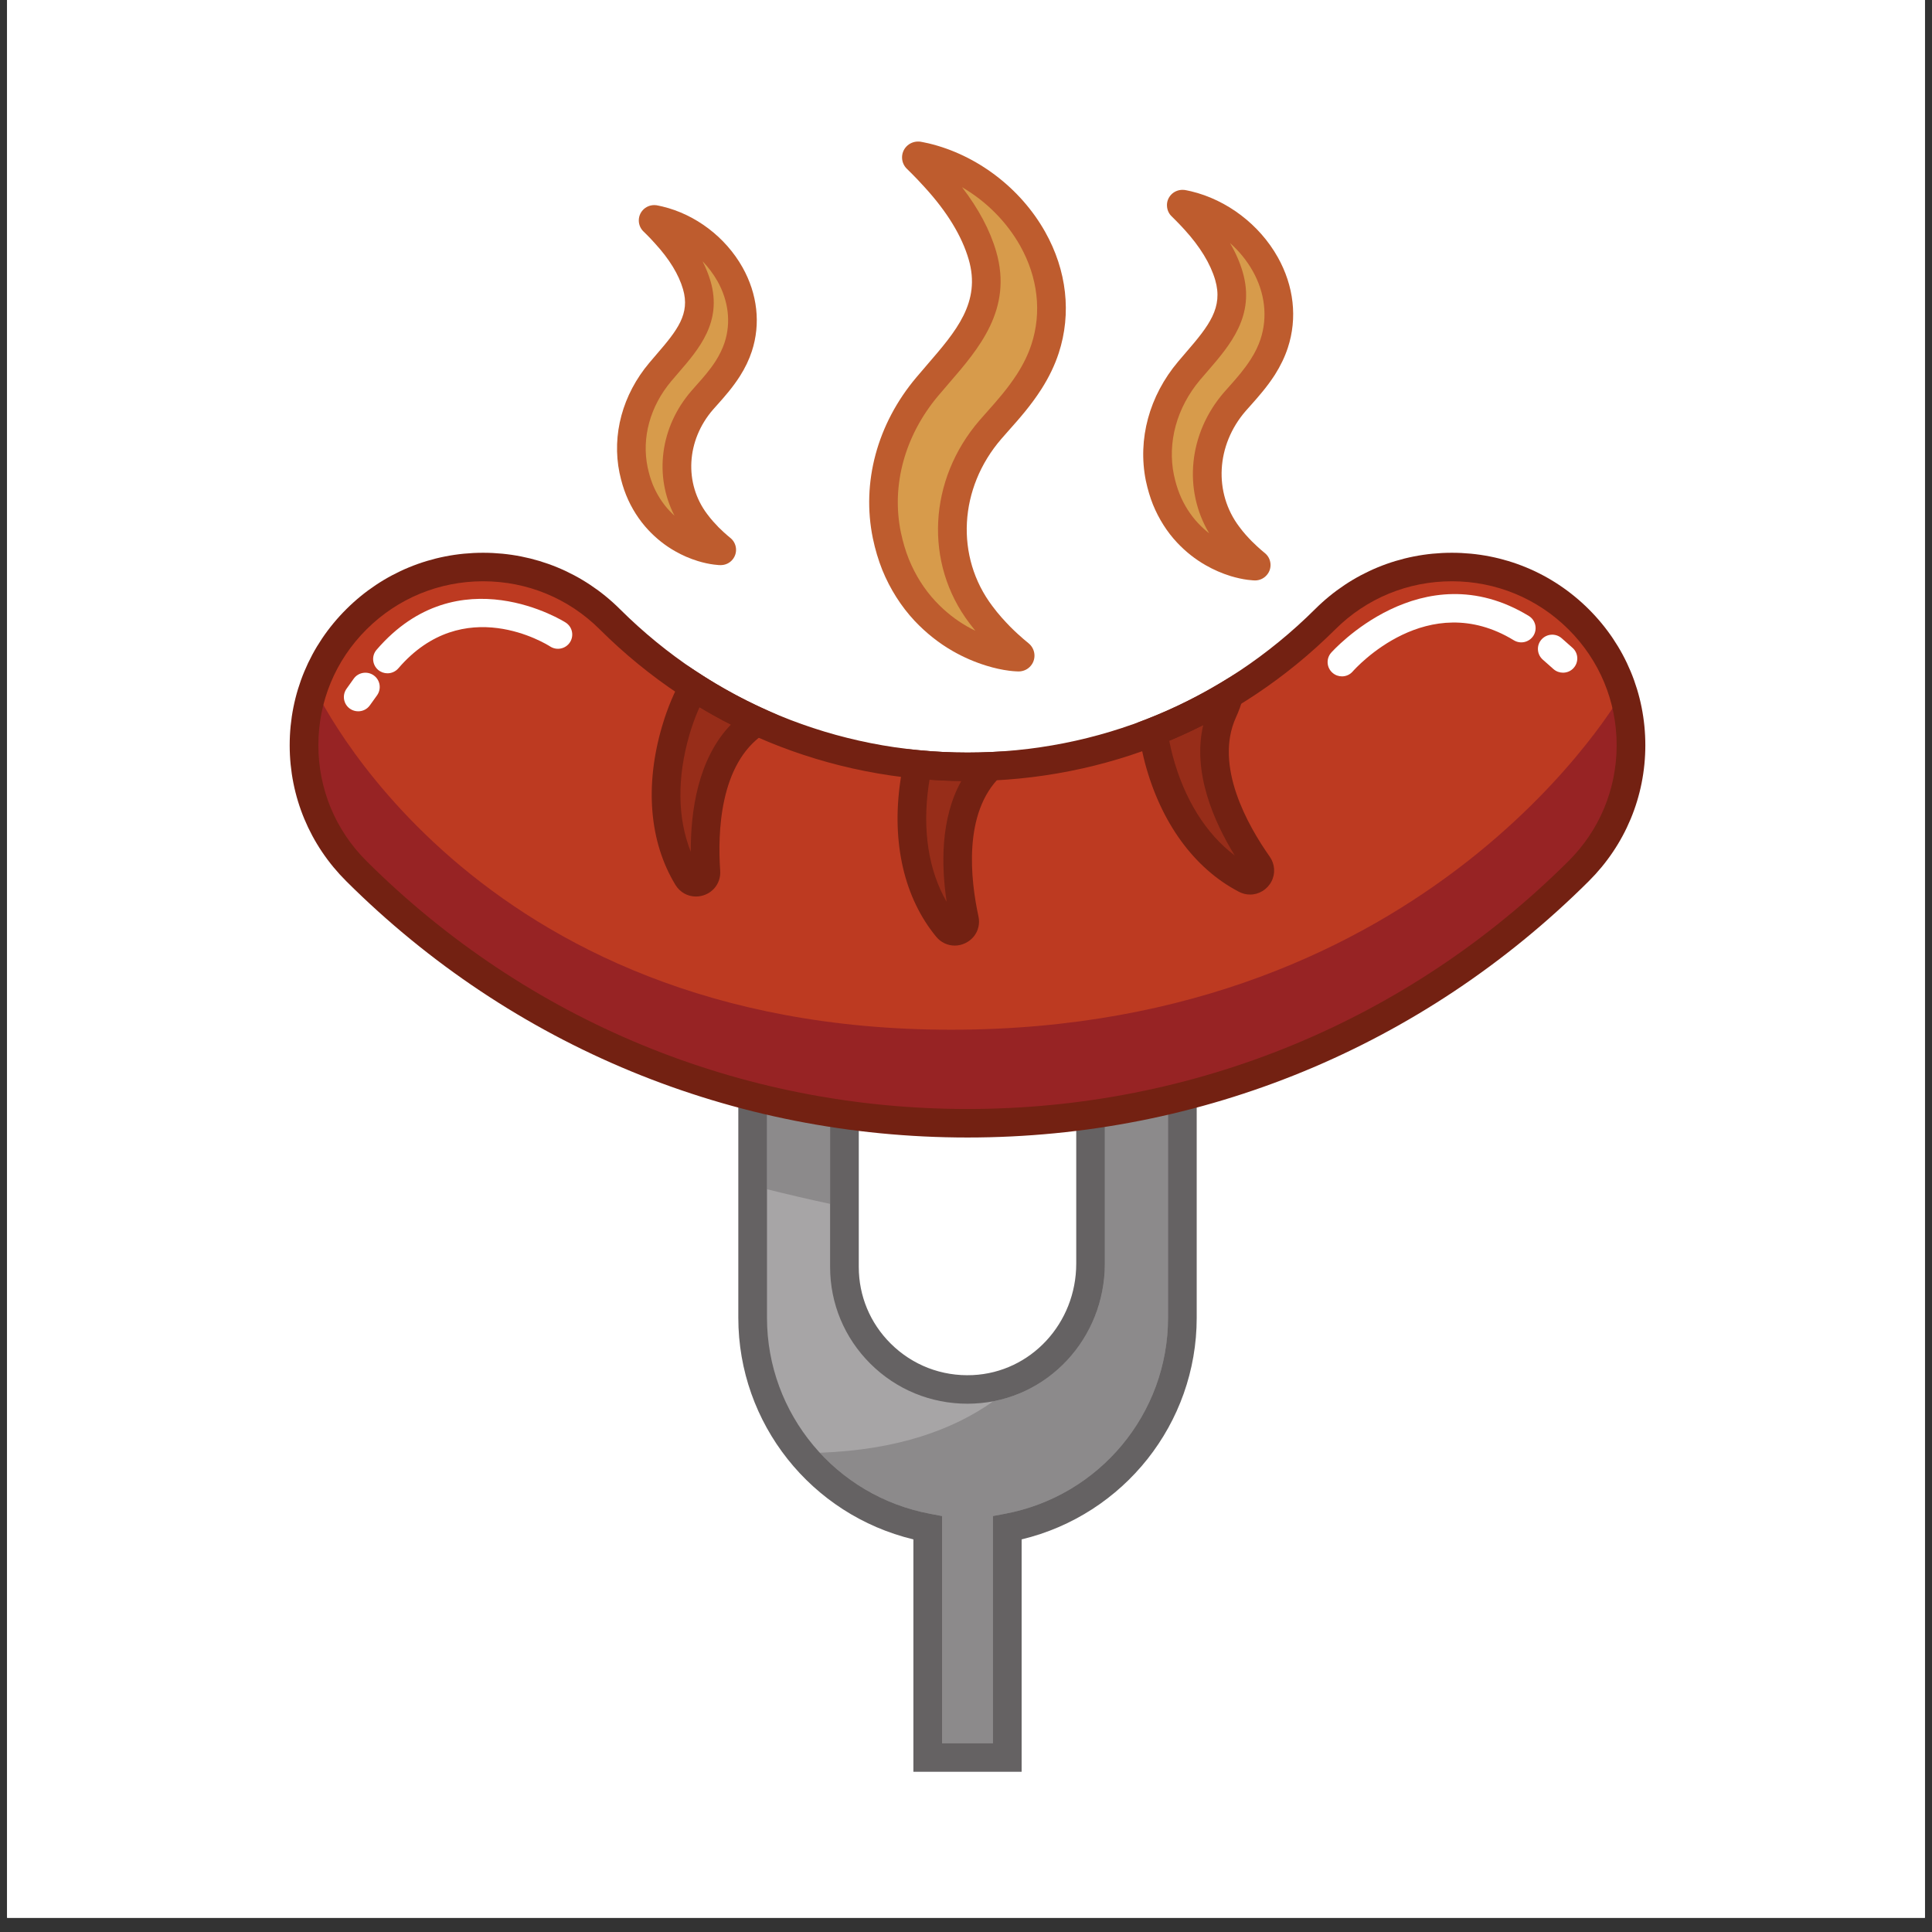 <svg xmlns="http://www.w3.org/2000/svg" xmlns:xlink="http://www.w3.org/1999/xlink" width="180" zoomAndPan="magnify" viewBox="0 0 135 135" height="180" preserveAspectRatio="xMidYMid meet" version="1.2"><rect x="0" y="0" width="135" height="135" fill="#333333" stroke="none"/><defs><clipPath id="7fd0d1fb7a"><path d="M 0.496 0 L 134.504 0 L 134.504 134.008 L 0.496 134.008 Z M 0.496 0 "/></clipPath><clipPath id="0c5bca9888"><path d="M 51 55 L 84 55 L 84 123.789 L 51 123.789 Z M 51 55 "/></clipPath><clipPath id="20d3782f45"><path d="M 60 9.883 L 75 9.883 L 75 47 L 60 47 Z M 60 9.883 "/></clipPath></defs><g id="47a6cb5d79"><g clip-rule="nonzero" clip-path="url(#7fd0d1fb7a)"><path style=" stroke:none;fill-rule:nonzero;fill:#ffffff;fill-opacity:1;" d="M 0.496 0 L 134.504 0 L 134.504 134.008 L 0.496 134.008 Z M 0.496 0 "/><path style=" stroke:none;fill-rule:nonzero;fill:#ffffff;fill-opacity:1;" d="M 0.496 0 L 134.504 0 L 134.504 134.008 L 0.496 134.008 Z M 0.496 0 "/></g><path style=" stroke:none;fill-rule:nonzero;fill:#a7a5a6;fill-opacity:1;" d="M 64.828 106.762 L 64.828 122.809 L 70.383 122.809 L 70.383 106.762 C 77.348 105.465 82.617 99.387 82.617 92.082 L 82.617 75.961 C 82.617 71.566 80.707 61.484 77.672 57.125 C 77.223 56.477 76.203 56.793 76.203 57.578 L 76.203 88.293 C 76.203 92.898 72.645 96.863 68.02 97.078 C 63.082 97.312 59.008 93.395 59.008 88.531 L 59.008 57.578 C 59.008 56.793 57.988 56.477 57.539 57.125 C 54.5 61.484 52.59 71.566 52.59 75.961 L 52.59 92.082 C 52.59 99.387 57.863 105.465 64.828 106.762 "/><path style=" stroke:none;fill-rule:nonzero;fill:#8c8a8b;fill-opacity:1;" d="M 69.383 121.812 L 65.828 121.812 L 65.828 105.934 L 65.012 105.781 C 61.949 105.211 59.273 103.672 57.285 101.512 C 62.75 101.316 66.637 99.879 69.402 97.918 C 73.871 97.066 77.203 93.07 77.203 88.293 L 77.203 77.738 C 78.691 77.5 80.16 77.211 81.617 76.871 L 81.617 92.082 C 81.617 98.789 76.816 104.551 70.199 105.781 L 69.383 105.934 L 69.383 121.812 "/><path style=" stroke:none;fill-rule:nonzero;fill:#8c8a8b;fill-opacity:1;" d="M 58.004 84.121 C 56.496 83.801 55 83.449 53.594 83.098 L 53.594 76.871 C 55.047 77.211 56.52 77.5 58.004 77.738 L 58.004 84.121 "/><g clip-rule="nonzero" clip-path="url(#0c5bca9888)"><path style=" stroke:none;fill-rule:nonzero;fill:#656263;fill-opacity:1;" d="M 65.828 121.812 L 69.383 121.812 L 69.383 105.934 L 70.199 105.781 C 76.816 104.551 81.617 98.789 81.617 92.082 L 81.617 75.961 C 81.617 72.098 79.949 62.742 77.203 58.238 L 77.203 88.293 C 77.203 93.539 73.191 97.836 68.066 98.074 C 67.914 98.082 67.758 98.086 67.605 98.086 C 65.039 98.086 62.629 97.094 60.816 95.289 C 59.004 93.484 58.004 91.086 58.004 88.531 L 58.004 58.238 C 55.258 62.742 53.594 72.098 53.594 75.961 L 53.594 92.082 C 53.594 98.789 58.395 104.551 65.012 105.781 L 65.828 105.934 L 65.828 121.812 M 71.387 123.805 L 63.824 123.805 L 63.824 107.566 C 56.688 105.852 51.59 99.469 51.59 92.082 L 51.59 75.961 C 51.59 71.164 53.633 60.98 56.715 56.559 C 57.059 56.062 57.598 55.781 58.195 55.781 C 59.211 55.781 60.008 56.57 60.008 57.578 L 60.008 88.531 C 60.008 90.551 60.797 92.449 62.234 93.879 C 63.754 95.391 65.801 96.188 67.973 96.086 C 72.027 95.895 75.203 92.473 75.203 88.293 L 75.203 57.578 C 75.203 56.57 76 55.781 77.016 55.781 C 77.609 55.781 78.152 56.062 78.496 56.559 C 81.578 60.98 83.621 71.164 83.621 75.961 L 83.621 92.082 C 83.621 99.469 78.523 105.852 71.387 107.566 L 71.387 123.805 "/></g><path style=" stroke:none;fill-rule:nonzero;fill:#bd3a21;fill-opacity:1;" d="M 67.605 78.488 C 51.484 78.488 36.32 72.234 24.91 60.879 C 20.023 56.016 20.023 48.133 24.91 43.266 C 29.797 38.402 37.723 38.402 42.609 43.266 C 49.293 49.918 58.168 53.582 67.605 53.582 C 77.039 53.582 85.918 49.918 92.602 43.266 C 97.488 38.402 105.414 38.402 110.301 43.266 C 115.188 48.133 115.188 56.016 110.301 60.879 C 98.887 72.234 83.727 78.488 67.605 78.488 "/><path style=" stroke:none;fill-rule:nonzero;fill:#972d19;fill-opacity:1;" d="M 48.469 47.984 C 47.883 49.047 47.465 50.195 47.223 51.031 C 46.227 54.422 46.164 58.215 48.059 61.32 C 48.43 61.93 49.375 61.625 49.324 60.914 C 49.117 57.906 49.344 52.848 52.777 50.488 C 52.82 50.461 52.855 50.434 52.895 50.402 C 51.367 49.707 49.891 48.898 48.469 47.984 "/><path style=" stroke:none;fill-rule:nonzero;fill:#732112;fill-opacity:1;" d="M 48.879 49.414 C 48.531 50.191 48.305 50.895 48.184 51.309 C 47.297 54.336 47.336 57.191 48.27 59.52 C 48.254 56.762 48.738 53.047 51.074 50.629 C 50.328 50.25 49.594 49.844 48.879 49.414 Z M 48.629 62.645 C 48.043 62.645 47.508 62.344 47.199 61.836 C 45.375 58.84 45.043 54.902 46.262 50.75 C 46.453 50.09 46.883 48.793 47.59 47.504 L 48.109 46.566 L 49.012 47.148 C 50.383 48.031 51.828 48.82 53.312 49.5 L 54.879 50.211 L 53.445 51.234 C 53.414 51.262 53.383 51.285 53.348 51.309 C 50.285 53.41 50.141 58.188 50.324 60.844 C 50.355 61.32 50.199 61.766 49.883 62.105 C 49.559 62.449 49.102 62.645 48.629 62.645 "/><path style=" stroke:none;fill-rule:nonzero;fill:#972d19;fill-opacity:1;" d="M 69.207 53.543 C 68.676 53.566 68.141 53.582 67.605 53.582 C 66.441 53.582 65.289 53.527 64.148 53.414 C 64.035 53.906 63.953 54.371 63.895 54.762 C 63.395 58.258 63.879 62.02 66.195 64.828 C 66.652 65.379 67.543 64.941 67.395 64.246 C 66.762 61.336 66.27 56.387 69.207 53.543 "/><path style=" stroke:none;fill-rule:nonzero;fill:#732112;fill-opacity:1;" d="M 64.953 54.484 C 64.93 54.625 64.906 54.766 64.887 54.898 C 64.441 58.02 64.891 60.844 66.148 63.016 C 65.777 60.539 65.695 57.207 67.172 54.574 C 66.434 54.566 65.691 54.535 64.953 54.484 Z M 66.711 66.074 C 66.215 66.074 65.746 65.852 65.422 65.461 C 63.188 62.754 62.293 58.902 62.906 54.621 C 62.969 54.168 63.062 53.676 63.172 53.195 L 63.367 52.34 L 64.242 52.422 C 65.355 52.531 66.488 52.586 67.605 52.586 C 68.105 52.586 68.617 52.574 69.164 52.551 L 71.793 52.434 L 69.906 54.258 C 67.281 56.797 67.816 61.477 68.371 64.035 C 68.48 64.539 68.359 65.051 68.043 65.441 C 67.719 65.836 67.223 66.074 66.711 66.074 "/><path style=" stroke:none;fill-rule:nonzero;fill:#972d19;fill-opacity:1;" d="M 85.883 48.52 C 84.188 49.543 82.418 50.418 80.586 51.137 C 80.688 51.859 80.832 52.523 80.973 53.047 C 81.879 56.465 83.797 59.742 87.031 61.43 C 87.664 61.762 88.316 61.016 87.902 60.43 C 86.164 57.961 83.73 53.516 85.449 49.727 C 85.641 49.301 85.781 48.898 85.883 48.52 "/><path style=" stroke:none;fill-rule:nonzero;fill:#732112;fill-opacity:1;" d="M 81.703 51.758 C 81.785 52.184 81.871 52.535 81.938 52.793 C 82.75 55.84 84.27 58.266 86.277 59.777 C 84.82 57.41 83.297 53.949 84.078 50.66 C 83.301 51.055 82.508 51.422 81.703 51.758 Z M 87.352 62.508 C 87.078 62.508 86.812 62.441 86.566 62.312 C 83.445 60.684 81.117 57.484 80.004 53.305 C 79.887 52.855 79.715 52.141 79.594 51.277 L 79.48 50.5 L 80.219 50.211 C 81.996 49.512 83.727 48.656 85.363 47.668 L 87.473 46.395 L 86.852 48.773 C 86.734 49.219 86.57 49.676 86.359 50.137 C 84.832 53.512 87.184 57.676 88.723 59.859 C 89.086 60.375 89.133 61.039 88.844 61.594 C 88.547 62.156 87.977 62.508 87.352 62.508 "/><path style=" stroke:none;fill-rule:nonzero;fill:#ffffff;fill-opacity:1;" d="M 27.074 47.047 C 26.844 47.047 26.613 46.969 26.422 46.809 C 26.004 46.449 25.953 45.82 26.316 45.402 C 32.035 38.754 39.457 43.453 39.531 43.504 C 39.996 43.805 40.125 44.422 39.824 44.883 C 39.523 45.344 38.902 45.473 38.441 45.172 C 38.195 45.016 32.398 41.395 27.836 46.699 C 27.637 46.93 27.355 47.047 27.074 47.047 "/><path style=" stroke:none;fill-rule:nonzero;fill:#ffffff;fill-opacity:1;" d="M 25.031 49.703 C 24.832 49.703 24.629 49.645 24.453 49.523 C 24 49.203 23.895 48.582 24.211 48.133 L 24.715 47.426 C 25.031 46.98 25.656 46.871 26.109 47.188 C 26.562 47.504 26.668 48.125 26.352 48.578 L 25.848 49.281 C 25.652 49.559 25.344 49.703 25.031 49.703 "/><path style=" stroke:none;fill-rule:nonzero;fill:#ffffff;fill-opacity:1;" d="M 93.77 47.262 C 93.535 47.262 93.301 47.18 93.113 47.016 C 92.695 46.656 92.652 46.027 93.012 45.613 C 93.074 45.543 99.352 38.488 106.824 43.039 C 107.297 43.328 107.441 43.941 107.156 44.41 C 106.863 44.879 106.25 45.027 105.777 44.738 C 99.762 41.074 94.734 46.68 94.523 46.918 C 94.328 47.145 94.051 47.262 93.77 47.262 "/><path style=" stroke:none;fill-rule:nonzero;fill:#ffffff;fill-opacity:1;" d="M 109.215 47.004 C 108.977 47.004 108.742 46.922 108.551 46.754 L 107.801 46.09 C 107.387 45.723 107.348 45.094 107.715 44.684 C 108.082 44.273 108.715 44.234 109.129 44.602 L 109.879 45.266 C 110.293 45.629 110.328 46.262 109.961 46.672 C 109.766 46.895 109.492 47.004 109.215 47.004 "/><path style=" stroke:none;fill-rule:nonzero;fill:#bd3a21;fill-opacity:1;" d="M 51.59 76.363 C 41.598 73.641 32.438 68.371 24.91 60.879 C 24.906 60.875 24.902 60.871 24.898 60.867 C 24.902 60.871 24.906 60.875 24.91 60.879 C 32.438 68.371 41.598 73.641 51.59 76.363 M 83.621 76.363 C 93.609 73.641 102.773 68.371 110.301 60.879 C 110.305 60.875 110.309 60.871 110.312 60.867 C 110.309 60.871 110.305 60.875 110.301 60.879 C 102.773 68.371 93.609 73.641 83.621 76.363 "/><path style=" stroke:none;fill-rule:nonzero;fill:#bd3a21;fill-opacity:1;" d="M 24.895 60.863 C 24.891 60.859 24.887 60.855 24.883 60.852 C 24.887 60.855 24.891 60.859 24.895 60.863 M 110.316 60.863 C 110.32 60.859 110.324 60.855 110.324 60.855 C 110.324 60.855 110.32 60.859 110.316 60.863 M 24.879 60.852 C 24.875 60.844 24.871 60.84 24.867 60.836 C 24.871 60.84 24.875 60.844 24.879 60.852 M 110.328 60.848 C 110.336 60.844 110.336 60.844 110.34 60.836 C 110.336 60.844 110.336 60.844 110.328 60.848 M 24.863 60.836 C 24.863 60.832 24.859 60.828 24.855 60.824 C 24.859 60.828 24.863 60.832 24.863 60.836 M 110.348 60.832 C 110.348 60.832 110.352 60.828 110.352 60.828 C 110.352 60.828 110.348 60.832 110.348 60.832 M 24.852 60.82 C 24.848 60.816 24.844 60.812 24.84 60.809 C 24.844 60.812 24.848 60.816 24.852 60.82 M 110.359 60.82 C 110.363 60.816 110.363 60.816 110.367 60.812 C 110.363 60.816 110.359 60.816 110.359 60.82 M 24.84 60.809 C 24.836 60.805 24.828 60.797 24.824 60.797 C 24.828 60.797 24.836 60.805 24.84 60.809 M 110.379 60.801 C 110.379 60.801 110.379 60.801 110.383 60.797 C 110.379 60.797 110.379 60.801 110.379 60.801 M 24.82 60.793 C 24.82 60.785 24.816 60.785 24.812 60.781 C 24.816 60.785 24.82 60.785 24.82 60.793 M 110.391 60.789 L 110.391 60.789 M 24.809 60.777 C 24.805 60.773 24.801 60.77 24.797 60.766 C 24.801 60.77 24.805 60.773 24.809 60.777 M 24.793 60.762 C 24.789 60.758 24.789 60.754 24.785 60.75 C 24.789 60.754 24.789 60.758 24.793 60.762 M 24.781 60.746 C 24.777 60.746 24.773 60.738 24.77 60.734 C 24.773 60.738 24.777 60.746 24.781 60.746 M 24.77 60.734 C 24.766 60.73 24.758 60.727 24.754 60.723 C 24.758 60.727 24.766 60.73 24.77 60.734 M 24.75 60.719 C 24.746 60.715 24.746 60.711 24.742 60.707 C 24.746 60.711 24.746 60.715 24.75 60.719 M 24.738 60.707 C 24.734 60.699 24.73 60.695 24.727 60.691 C 24.73 60.699 24.734 60.699 24.738 60.707 M 24.723 60.691 C 24.723 60.688 24.719 60.684 24.715 60.68 C 24.715 60.684 24.723 60.688 24.723 60.691 M 24.711 60.676 C 24.707 60.672 24.703 60.668 24.699 60.664 C 24.703 60.668 24.707 60.672 24.711 60.676 M 24.699 60.664 C 24.691 60.66 24.691 60.652 24.684 60.648 C 24.691 60.652 24.691 60.66 24.699 60.664 M 24.684 60.645 C 24.68 60.645 24.676 60.641 24.672 60.637 C 24.676 60.641 24.68 60.645 24.684 60.645 M 24.668 60.633 C 24.664 60.629 24.66 60.625 24.656 60.621 C 24.66 60.625 24.664 60.629 24.668 60.633 M 24.656 60.617 C 24.652 60.613 24.648 60.609 24.645 60.605 C 24.648 60.609 24.652 60.613 24.656 60.617 M 24.641 60.602 C 24.637 60.598 24.633 60.598 24.629 60.59 C 24.633 60.598 24.637 60.598 24.641 60.602 M 24.629 60.59 C 24.625 60.586 24.621 60.582 24.617 60.578 C 24.621 60.582 24.625 60.586 24.629 60.59 M 24.613 60.574 C 24.609 60.57 24.605 60.566 24.602 60.562 C 24.605 60.566 24.609 60.57 24.613 60.574 M 24.602 60.559 C 24.594 60.555 24.594 60.551 24.59 60.547 C 24.594 60.551 24.598 60.555 24.602 60.559 M 24.586 60.543 C 24.582 60.543 24.578 60.535 24.578 60.535 C 24.578 60.539 24.582 60.543 24.586 60.543 M 24.57 60.531 C 24.57 60.527 24.566 60.523 24.562 60.52 C 24.566 60.523 24.57 60.527 24.57 60.531 M 24.559 60.516 C 24.555 60.512 24.551 60.508 24.547 60.504 C 24.551 60.508 24.555 60.512 24.559 60.516 M 24.543 60.5 C 24.543 60.496 24.539 60.492 24.535 60.488 C 24.539 60.492 24.543 60.496 24.543 60.5 M 24.531 60.488 C 24.527 60.48 24.523 60.477 24.52 60.473 C 24.523 60.477 24.527 60.48 24.531 60.488 M 24.52 60.473 C 24.516 60.469 24.512 60.465 24.508 60.461 C 24.512 60.465 24.516 60.469 24.52 60.473 M 24.504 60.457 C 24.5 60.453 24.496 60.449 24.496 60.445 C 24.496 60.449 24.5 60.453 24.504 60.457 M 24.492 60.441 C 24.488 60.438 24.484 60.434 24.48 60.43 C 24.484 60.434 24.488 60.438 24.492 60.441 M 24.477 60.426 C 24.473 60.422 24.473 60.418 24.469 60.418 C 24.473 60.418 24.473 60.422 24.477 60.426 M 24.465 60.41 C 24.461 60.41 24.457 60.406 24.453 60.402 C 24.457 60.406 24.461 60.41 24.465 60.41 M 24.449 60.395 C 24.445 60.395 24.445 60.391 24.441 60.387 C 24.445 60.391 24.445 60.395 24.449 60.395 M 24.438 60.383 C 24.434 60.379 24.43 60.375 24.43 60.375 C 24.43 60.375 24.434 60.379 24.438 60.383 M 24.426 60.367 C 24.422 60.363 24.418 60.359 24.414 60.355 C 24.418 60.359 24.422 60.363 24.426 60.367 M 24.41 60.352 C 24.406 60.348 24.406 60.348 24.402 60.344 C 24.406 60.348 24.406 60.348 24.41 60.352 M 24.398 60.336 C 24.395 60.336 24.391 60.332 24.391 60.328 C 24.391 60.332 24.395 60.336 24.398 60.336 M 24.383 60.32 C 24.379 60.32 24.379 60.316 24.375 60.312 C 24.379 60.316 24.379 60.316 24.383 60.32 M 24.367 60.309 C 24.367 60.305 24.367 60.301 24.363 60.301 C 24.367 60.301 24.367 60.305 24.367 60.309 M 24.359 60.293 C 24.355 60.289 24.352 60.285 24.348 60.281 C 24.352 60.285 24.355 60.289 24.359 60.293 M 24.34 60.277 C 24.34 60.273 24.34 60.27 24.336 60.27 C 24.34 60.27 24.34 60.273 24.34 60.277 M 24.332 60.262 C 24.328 60.262 24.324 60.258 24.324 60.254 C 24.324 60.258 24.328 60.262 24.332 60.262 M 24.316 60.246 C 24.312 60.242 24.312 60.242 24.309 60.238 C 24.312 60.242 24.312 60.242 24.316 60.246 M 24.305 60.23 C 24.301 60.23 24.301 60.227 24.297 60.227 C 24.301 60.227 24.301 60.23 24.305 60.23 M 24.293 60.219 C 24.289 60.215 24.289 60.215 24.285 60.215 C 24.289 60.215 24.289 60.215 24.293 60.219 M 24.277 60.199 C 24.273 60.199 24.273 60.195 24.27 60.195 C 24.273 60.195 24.273 60.199 24.277 60.199 M 24.266 60.188 C 24.262 60.184 24.262 60.184 24.262 60.184 C 24.262 60.184 24.262 60.184 24.266 60.188 M 24.246 60.168 C 24.246 60.164 24.246 60.164 24.242 60.164 C 24.246 60.164 24.246 60.168 24.246 60.168 M 24.238 60.156 C 24.234 60.152 24.234 60.152 24.234 60.152 C 24.234 60.152 24.234 60.152 24.238 60.156 M 24.211 60.121 C 24.207 60.121 24.207 60.121 24.207 60.121 C 24.207 60.121 24.207 60.121 24.211 60.121 M 24.199 60.109 C 24.199 60.109 24.199 60.109 24.195 60.109 C 24.199 60.109 24.199 60.109 24.199 60.109 M 24.172 60.078 L 24.172 60.078 "/><path style=" stroke:none;fill-rule:nonzero;fill:#972324;fill-opacity:1;" d="M 67.605 78.488 C 65.047 78.488 62.508 78.332 60.008 78.02 C 59.34 77.938 58.672 77.844 58.004 77.738 C 56.52 77.5 55.047 77.211 53.594 76.871 C 52.922 76.711 52.254 76.543 51.59 76.363 C 41.598 73.641 32.438 68.371 24.91 60.879 C 24.906 60.875 24.902 60.871 24.898 60.867 C 24.895 60.867 24.895 60.863 24.895 60.863 C 24.891 60.859 24.887 60.855 24.883 60.852 C 24.883 60.852 24.883 60.852 24.879 60.852 C 24.875 60.844 24.871 60.84 24.867 60.836 C 24.867 60.836 24.867 60.836 24.863 60.836 C 24.863 60.832 24.859 60.828 24.855 60.824 C 24.855 60.82 24.852 60.82 24.852 60.82 C 24.848 60.816 24.844 60.812 24.84 60.809 C 24.836 60.805 24.828 60.797 24.824 60.797 C 24.824 60.793 24.824 60.793 24.82 60.793 C 24.82 60.785 24.816 60.785 24.812 60.781 C 24.812 60.777 24.809 60.777 24.809 60.777 C 24.805 60.773 24.801 60.77 24.797 60.766 C 24.797 60.762 24.797 60.762 24.793 60.762 C 24.789 60.758 24.789 60.754 24.785 60.75 C 24.781 60.75 24.781 60.75 24.781 60.746 C 24.777 60.746 24.773 60.738 24.77 60.734 C 24.766 60.73 24.758 60.727 24.754 60.723 C 24.754 60.723 24.754 60.719 24.75 60.719 C 24.746 60.715 24.746 60.711 24.742 60.707 C 24.742 60.707 24.738 60.707 24.738 60.707 C 24.734 60.699 24.73 60.699 24.727 60.691 C 24.727 60.691 24.727 60.691 24.723 60.691 C 24.723 60.688 24.715 60.684 24.715 60.68 C 24.711 60.68 24.711 60.676 24.711 60.676 C 24.707 60.672 24.703 60.668 24.699 60.664 C 24.691 60.66 24.691 60.652 24.684 60.648 C 24.684 60.648 24.684 60.648 24.684 60.645 C 24.68 60.645 24.676 60.641 24.672 60.637 C 24.672 60.637 24.672 60.633 24.668 60.633 C 24.664 60.629 24.66 60.625 24.656 60.621 C 24.656 60.621 24.656 60.617 24.656 60.617 C 24.652 60.613 24.648 60.609 24.645 60.605 C 24.645 60.605 24.641 60.605 24.641 60.602 C 24.637 60.598 24.633 60.598 24.629 60.59 C 24.625 60.586 24.621 60.582 24.617 60.578 C 24.617 60.574 24.613 60.574 24.613 60.574 C 24.609 60.57 24.605 60.566 24.602 60.562 C 24.602 60.562 24.602 60.562 24.602 60.559 C 24.598 60.555 24.594 60.551 24.59 60.547 C 24.586 60.547 24.586 60.547 24.586 60.543 C 24.582 60.543 24.578 60.539 24.578 60.535 C 24.574 60.531 24.574 60.531 24.57 60.531 C 24.57 60.527 24.566 60.523 24.562 60.52 C 24.562 60.52 24.562 60.52 24.559 60.516 C 24.555 60.512 24.551 60.508 24.547 60.504 C 24.547 60.504 24.547 60.5 24.543 60.5 C 24.543 60.496 24.539 60.492 24.535 60.488 C 24.535 60.488 24.535 60.488 24.531 60.488 C 24.527 60.48 24.523 60.477 24.52 60.473 C 24.516 60.469 24.512 60.465 24.508 60.461 C 24.508 60.457 24.504 60.457 24.504 60.457 C 24.5 60.453 24.496 60.449 24.496 60.445 C 24.496 60.445 24.492 60.445 24.492 60.441 C 24.488 60.438 24.484 60.434 24.48 60.43 C 24.48 60.43 24.477 60.426 24.477 60.426 C 24.473 60.422 24.473 60.418 24.469 60.418 C 24.469 60.414 24.465 60.414 24.465 60.41 C 24.461 60.41 24.457 60.406 24.453 60.402 C 24.453 60.398 24.453 60.398 24.449 60.395 C 24.445 60.395 24.445 60.391 24.441 60.387 C 24.438 60.387 24.438 60.383 24.438 60.383 C 24.434 60.379 24.43 60.375 24.43 60.375 C 24.426 60.371 24.426 60.371 24.426 60.367 C 24.422 60.363 24.418 60.359 24.414 60.355 C 24.414 60.355 24.41 60.352 24.41 60.352 C 24.406 60.348 24.406 60.348 24.402 60.344 C 24.398 60.34 24.398 60.34 24.398 60.336 C 24.395 60.336 24.391 60.332 24.391 60.328 C 24.387 60.328 24.383 60.324 24.383 60.32 C 24.379 60.316 24.379 60.316 24.375 60.312 C 24.375 60.309 24.371 60.309 24.367 60.309 C 24.367 60.305 24.367 60.301 24.363 60.301 C 24.363 60.297 24.359 60.297 24.359 60.293 C 24.355 60.289 24.352 60.285 24.348 60.281 C 24.344 60.281 24.344 60.277 24.34 60.277 C 24.34 60.273 24.34 60.27 24.336 60.27 C 24.332 60.266 24.332 60.266 24.332 60.262 C 24.328 60.262 24.324 60.258 24.324 60.254 C 24.32 60.254 24.316 60.25 24.316 60.246 C 24.312 60.242 24.312 60.242 24.309 60.238 C 24.309 60.238 24.305 60.234 24.305 60.23 C 24.301 60.23 24.301 60.227 24.297 60.227 C 24.297 60.223 24.293 60.223 24.293 60.219 C 24.289 60.215 24.289 60.215 24.285 60.215 C 24.285 60.207 24.277 60.203 24.277 60.199 C 24.273 60.199 24.273 60.195 24.27 60.195 C 24.27 60.191 24.266 60.191 24.266 60.188 C 24.262 60.184 24.262 60.184 24.262 60.184 C 24.258 60.176 24.25 60.172 24.246 60.168 C 24.246 60.168 24.246 60.164 24.242 60.164 C 24.242 60.16 24.238 60.156 24.238 60.156 C 24.234 60.152 24.234 60.152 24.234 60.152 C 24.227 60.141 24.219 60.133 24.211 60.121 C 24.207 60.121 24.207 60.121 24.207 60.121 C 24.203 60.117 24.203 60.113 24.199 60.109 C 24.199 60.109 24.199 60.109 24.195 60.109 C 24.188 60.098 24.18 60.09 24.172 60.078 C 21.273 56.648 20.527 52.027 21.934 47.984 C 21.945 48.012 32.738 71.953 66.461 71.953 C 100.203 71.953 113.395 48.355 113.395 48.355 C 114.723 52.598 113.723 57.402 110.391 60.789 C 110.387 60.793 110.383 60.797 110.383 60.797 C 110.379 60.801 110.379 60.801 110.379 60.801 C 110.375 60.805 110.371 60.809 110.367 60.812 C 110.363 60.816 110.363 60.816 110.359 60.82 C 110.359 60.82 110.355 60.824 110.352 60.828 C 110.352 60.828 110.348 60.832 110.348 60.832 C 110.344 60.836 110.344 60.836 110.34 60.836 C 110.336 60.844 110.336 60.844 110.328 60.848 C 110.328 60.852 110.328 60.852 110.324 60.855 C 110.324 60.855 110.32 60.859 110.316 60.863 C 110.316 60.863 110.312 60.867 110.312 60.867 C 110.309 60.871 110.305 60.875 110.301 60.879 C 102.773 68.371 93.609 73.641 83.621 76.363 C 82.957 76.543 82.289 76.711 81.617 76.871 C 80.16 77.211 78.691 77.5 77.203 77.738 C 76.539 77.844 75.871 77.938 75.203 78.02 C 72.703 78.332 70.164 78.488 67.605 78.488 "/><path style=" stroke:none;fill-rule:nonzero;fill:#d79b4b;fill-opacity:1;" d="M 64.164 10.887 C 64.164 10.887 64.34 10.914 64.664 10.988 C 70.402 12.363 74.957 18.457 73.027 24.363 C 72.758 25.188 72.363 25.965 71.926 26.656 C 71.039 28.039 70.02 29.082 69.211 30.016 C 66.016 33.711 65.547 38.996 68.543 42.949 C 68.992 43.562 69.461 44.062 69.863 44.477 C 70.266 44.883 70.617 45.195 70.859 45.402 C 70.98 45.508 71.074 45.586 71.137 45.641 C 71.203 45.691 71.234 45.719 71.234 45.719 L 71.242 45.723 C 71.289 45.762 71.301 45.832 71.258 45.883 C 71.234 45.91 71.199 45.926 71.164 45.922 C 71.164 45.922 71.121 45.922 71.031 45.918 C 70.945 45.91 70.816 45.902 70.648 45.879 C 70.312 45.836 69.824 45.75 69.219 45.566 C 68.609 45.379 67.883 45.094 67.09 44.641 C 66.297 44.191 65.449 43.559 64.641 42.703 C 63.84 41.844 63.105 40.742 62.582 39.457 C 62.324 38.809 62.121 38.125 61.973 37.414 L 61.969 37.402 C 61.195 33.656 62.355 29.906 64.789 27.016 C 67.105 24.266 69.789 21.781 68.648 17.852 C 68.062 15.832 66.77 13.969 65.363 12.422 C 64.969 11.992 64.648 11.652 64.422 11.43 C 64.191 11.199 64.066 11.082 64.066 11.082 C 64.023 11.039 64.02 10.969 64.062 10.922 C 64.09 10.895 64.129 10.883 64.164 10.887 "/><g clip-rule="nonzero" clip-path="url(#20d3782f45)"><path style=" stroke:none;fill-rule:nonzero;fill:#be5c2e;fill-opacity:1;" d="M 67.223 13.082 C 68.379 14.586 69.18 16.09 69.609 17.574 C 70.781 21.605 68.398 24.363 66.293 26.797 C 66.047 27.082 65.801 27.367 65.559 27.656 C 63.223 30.434 62.27 33.91 62.949 37.199 C 63.094 37.883 63.281 38.512 63.512 39.086 C 63.957 40.18 64.598 41.199 65.375 42.023 C 66.035 42.727 66.777 43.316 67.586 43.777 C 67.773 43.883 67.961 43.98 68.152 44.074 C 68.016 43.906 67.875 43.727 67.734 43.539 C 64.566 39.355 64.859 33.523 68.453 29.363 C 68.625 29.168 68.805 28.965 68.988 28.758 C 69.66 28.004 70.418 27.148 71.078 26.121 C 71.516 25.438 71.852 24.742 72.074 24.059 C 72.805 21.824 72.523 19.383 71.285 17.176 C 70.328 15.477 68.895 14.055 67.223 13.082 Z M 71.172 46.918 L 70.977 46.91 C 70.863 46.902 70.711 46.895 70.512 46.867 C 70.02 46.805 69.484 46.688 68.926 46.516 C 68.113 46.266 67.328 45.926 66.59 45.504 C 65.609 44.945 64.711 44.23 63.91 43.383 C 62.969 42.379 62.191 41.152 61.652 39.828 C 61.379 39.145 61.156 38.402 60.992 37.617 C 60.188 33.715 61.293 29.621 64.023 26.379 C 64.27 26.082 64.523 25.789 64.777 25.496 C 66.805 23.148 68.559 21.125 67.688 18.129 C 67.215 16.5 66.184 14.805 64.621 13.094 C 64.27 12.707 63.949 12.367 63.711 12.133 C 63.5 11.922 63.383 11.809 63.379 11.805 C 62.934 11.383 62.914 10.68 63.336 10.238 C 63.547 10.016 63.844 9.891 64.148 9.891 L 64.297 9.898 C 64.332 9.906 64.543 9.938 64.898 10.02 C 68.266 10.828 71.309 13.141 73.031 16.203 C 74.547 18.898 74.883 21.906 73.98 24.672 C 73.703 25.52 73.297 26.363 72.77 27.188 C 72.023 28.355 71.207 29.27 70.488 30.078 C 70.309 30.277 70.137 30.473 69.973 30.664 C 66.996 34.105 66.738 38.91 69.344 42.352 C 69.773 42.934 70.211 43.402 70.582 43.785 C 70.969 44.172 71.301 44.469 71.516 44.652 L 71.867 44.945 C 72.348 45.332 72.426 46.031 72.039 46.508 C 71.828 46.77 71.512 46.918 71.172 46.918 "/></g><path style=" stroke:none;fill-rule:nonzero;fill:#d79b4b;fill-opacity:1;" d="M 82.637 14.262 C 82.637 14.262 82.766 14.281 82.996 14.336 C 87.141 15.328 90.434 19.727 89.035 23.992 C 88.844 24.59 88.559 25.148 88.242 25.648 C 87.602 26.648 86.867 27.398 86.281 28.074 C 83.973 30.742 83.637 34.559 85.797 37.414 C 86.125 37.855 86.461 38.219 86.75 38.516 C 87.043 38.809 87.297 39.035 87.469 39.184 C 87.559 39.258 87.625 39.316 87.672 39.355 C 87.719 39.391 87.742 39.41 87.742 39.41 L 87.75 39.414 C 87.781 39.441 87.789 39.496 87.762 39.531 L 87.691 39.559 C 87.691 39.559 87.66 39.559 87.594 39.555 C 87.531 39.551 87.438 39.547 87.316 39.527 C 87.078 39.496 86.727 39.434 86.285 39.301 C 85.848 39.164 85.32 38.961 84.75 38.633 C 84.18 38.309 83.562 37.852 82.98 37.234 C 82.402 36.617 81.871 35.82 81.496 34.891 C 81.309 34.426 81.164 33.93 81.055 33.414 L 81.051 33.406 C 80.496 30.703 81.332 27.996 83.09 25.91 C 84.762 23.922 86.699 22.129 85.875 19.289 C 85.453 17.832 84.52 16.488 83.504 15.371 C 83.219 15.062 82.984 14.816 82.82 14.652 C 82.656 14.488 82.566 14.402 82.566 14.402 C 82.535 14.371 82.535 14.32 82.562 14.285 L 82.637 14.262 "/><path style=" stroke:none;fill-rule:nonzero;fill:#be5c2e;fill-opacity:1;" d="M 82.035 33.211 C 82.133 33.68 82.266 34.121 82.426 34.52 C 82.73 35.277 83.18 35.984 83.715 36.555 C 83.957 36.812 84.219 37.051 84.492 37.266 C 82.672 34.219 83.047 30.289 85.523 27.422 C 85.648 27.277 85.777 27.133 85.914 26.98 C 86.414 26.418 86.93 25.836 87.395 25.109 C 87.699 24.637 87.93 24.16 88.086 23.684 C 88.586 22.148 88.391 20.461 87.535 18.938 C 87.121 18.203 86.578 17.539 85.949 16.984 C 86.344 17.66 86.641 18.34 86.836 19.016 C 87.723 22.066 85.949 24.121 84.387 25.93 C 84.207 26.133 84.031 26.34 83.855 26.547 C 82.223 28.488 81.559 30.914 82.031 33.207 Z M 87.695 40.559 L 87.543 40.551 C 87.453 40.543 87.336 40.535 87.184 40.516 C 86.816 40.469 86.41 40.379 85.992 40.254 C 85.387 40.066 84.801 39.812 84.25 39.496 C 83.52 39.082 82.844 38.547 82.25 37.914 C 81.547 37.168 80.969 36.25 80.566 35.262 C 80.363 34.754 80.199 34.203 80.074 33.621 L 80.066 33.586 C 79.484 30.684 80.305 27.664 82.32 25.27 C 82.5 25.055 82.684 24.844 82.867 24.629 C 84.5 22.742 85.473 21.488 84.914 19.566 C 84.582 18.43 83.859 17.242 82.762 16.039 C 82.512 15.766 82.281 15.523 82.113 15.359 C 81.965 15.207 81.883 15.129 81.879 15.125 C 81.668 14.93 81.551 14.66 81.543 14.371 C 81.531 14.086 81.637 13.812 81.836 13.602 C 82.039 13.387 82.328 13.266 82.625 13.266 L 82.773 13.273 C 82.812 13.281 82.969 13.305 83.23 13.367 C 85.738 13.969 88 15.688 89.281 17.965 C 90.414 19.98 90.668 22.23 89.988 24.301 C 89.781 24.934 89.477 25.566 89.086 26.184 C 88.535 27.039 87.938 27.711 87.414 28.301 C 87.285 28.445 87.16 28.586 87.039 28.723 C 84.977 31.105 84.797 34.434 86.598 36.812 C 86.902 37.227 87.211 37.555 87.469 37.82 C 87.742 38.094 87.977 38.301 88.129 38.434 L 88.371 38.637 C 88.602 38.82 88.742 39.078 88.773 39.363 C 88.805 39.652 88.723 39.934 88.539 40.156 C 88.336 40.41 88.027 40.559 87.695 40.559 "/><path style=" stroke:none;fill-rule:nonzero;fill:#d79b4b;fill-opacity:1;" d="M 45.723 15.328 C 45.723 15.328 45.84 15.344 46.055 15.398 C 49.848 16.305 52.859 20.332 51.586 24.238 C 51.406 24.785 51.145 25.297 50.855 25.754 C 50.27 26.668 49.598 27.355 49.062 27.973 C 46.945 30.422 46.637 33.91 48.621 36.527 C 48.918 36.93 49.227 37.262 49.492 37.535 C 49.758 37.805 49.988 38.012 50.148 38.148 C 50.23 38.219 50.293 38.27 50.336 38.305 C 50.379 38.34 50.398 38.355 50.398 38.355 L 50.402 38.359 C 50.438 38.387 50.441 38.434 50.414 38.465 L 50.352 38.492 C 50.352 38.492 50.324 38.492 50.266 38.488 C 50.207 38.484 50.121 38.48 50.012 38.465 C 49.789 38.438 49.469 38.379 49.066 38.254 C 48.664 38.133 48.184 37.945 47.66 37.645 C 47.133 37.348 46.57 36.93 46.039 36.363 C 45.508 35.797 45.023 35.066 44.676 34.215 C 44.508 33.789 44.375 33.336 44.273 32.867 L 44.273 32.859 C 43.762 30.383 44.531 27.902 46.137 25.992 C 47.668 24.172 49.445 22.531 48.688 19.934 C 48.301 18.598 47.449 17.367 46.516 16.344 C 46.258 16.059 46.043 15.836 45.895 15.688 C 45.742 15.535 45.66 15.457 45.66 15.457 C 45.629 15.43 45.629 15.383 45.656 15.352 L 45.723 15.328 "/><path style=" stroke:none;fill-rule:nonzero;fill:#be5c2e;fill-opacity:1;" d="M 45.258 32.672 C 45.348 33.094 45.465 33.488 45.609 33.848 C 45.887 34.531 46.289 35.168 46.773 35.684 C 46.887 35.805 47.004 35.922 47.129 36.031 C 45.703 33.277 46.117 29.852 48.305 27.324 C 48.418 27.191 48.535 27.059 48.66 26.918 C 49.117 26.406 49.59 25.879 50.012 25.219 C 50.285 24.789 50.492 24.355 50.633 23.93 C 51.086 22.547 50.906 21.027 50.137 19.652 C 49.848 19.145 49.496 18.672 49.09 18.254 C 49.328 18.723 49.516 19.191 49.652 19.656 C 50.477 22.496 48.836 24.395 47.391 26.066 C 47.227 26.254 47.066 26.441 46.906 26.633 C 45.426 28.391 44.824 30.586 45.254 32.656 Z M 50.355 39.488 L 50.211 39.484 C 50.129 39.477 50.02 39.469 49.875 39.449 C 49.535 39.406 49.16 39.324 48.773 39.207 C 48.211 39.035 47.668 38.801 47.16 38.508 C 46.484 38.125 45.859 37.629 45.309 37.043 C 44.66 36.352 44.117 35.504 43.75 34.59 C 43.562 34.125 43.414 33.625 43.301 33.094 L 43.289 33.047 C 42.742 30.379 43.5 27.574 45.371 25.352 C 45.535 25.156 45.703 24.961 45.871 24.766 C 47.348 23.059 48.227 21.926 47.727 20.211 C 47.43 19.184 46.773 18.105 45.773 17.016 C 45.547 16.762 45.336 16.539 45.184 16.391 C 45.051 16.254 44.977 16.184 44.969 16.18 C 44.543 15.773 44.523 15.098 44.93 14.668 C 45.133 14.453 45.418 14.332 45.715 14.332 L 45.859 14.34 C 45.898 14.348 46.043 14.371 46.289 14.43 C 48.605 14.984 50.699 16.574 51.883 18.68 C 52.93 20.543 53.164 22.629 52.535 24.547 C 52.344 25.133 52.062 25.719 51.699 26.289 C 51.191 27.082 50.645 27.699 50.16 28.242 C 50.043 28.371 49.93 28.5 49.82 28.625 C 47.957 30.777 47.793 33.781 49.418 35.926 C 49.695 36.301 49.973 36.598 50.211 36.844 C 50.457 37.09 50.668 37.277 50.809 37.398 L 51.027 37.582 C 51.254 37.762 51.395 38.02 51.426 38.305 C 51.457 38.586 51.375 38.867 51.195 39.09 C 50.992 39.344 50.688 39.488 50.355 39.488 "/><path style=" stroke:none;fill-rule:nonzero;fill:#732112;fill-opacity:1;" d="M 33.758 40.617 C 30.684 40.617 27.793 41.809 25.617 43.973 C 23.441 46.137 22.246 49.012 22.246 52.074 C 22.246 55.133 23.441 58.012 25.617 60.176 C 36.84 71.34 51.75 77.492 67.605 77.492 C 83.457 77.492 98.371 71.34 109.594 60.176 C 111.77 58.012 112.965 55.133 112.965 52.074 C 112.965 49.012 111.77 46.137 109.594 43.973 C 107.418 41.809 104.527 40.617 101.449 40.617 C 98.375 40.617 95.484 41.809 93.309 43.973 C 86.438 50.812 77.309 54.578 67.605 54.578 C 57.902 54.578 48.773 50.812 41.902 43.973 C 39.727 41.809 36.836 40.617 33.758 40.617 Z M 67.605 79.484 C 51.215 79.484 35.801 73.129 24.203 61.582 C 21.648 59.043 20.242 55.664 20.242 52.074 C 20.242 48.48 21.648 45.102 24.203 42.562 C 26.754 40.023 30.148 38.625 33.758 38.625 C 37.367 38.625 40.766 40.023 43.316 42.562 C 49.812 49.027 58.438 52.586 67.605 52.586 C 76.773 52.586 85.398 49.027 91.895 42.562 C 94.445 40.023 97.84 38.625 101.449 38.625 C 105.062 38.625 108.457 40.023 111.008 42.562 C 113.562 45.102 114.969 48.48 114.969 52.074 C 114.969 55.664 113.562 59.043 111.008 61.582 C 99.406 73.129 83.992 79.484 67.605 79.484 "/></g></svg>